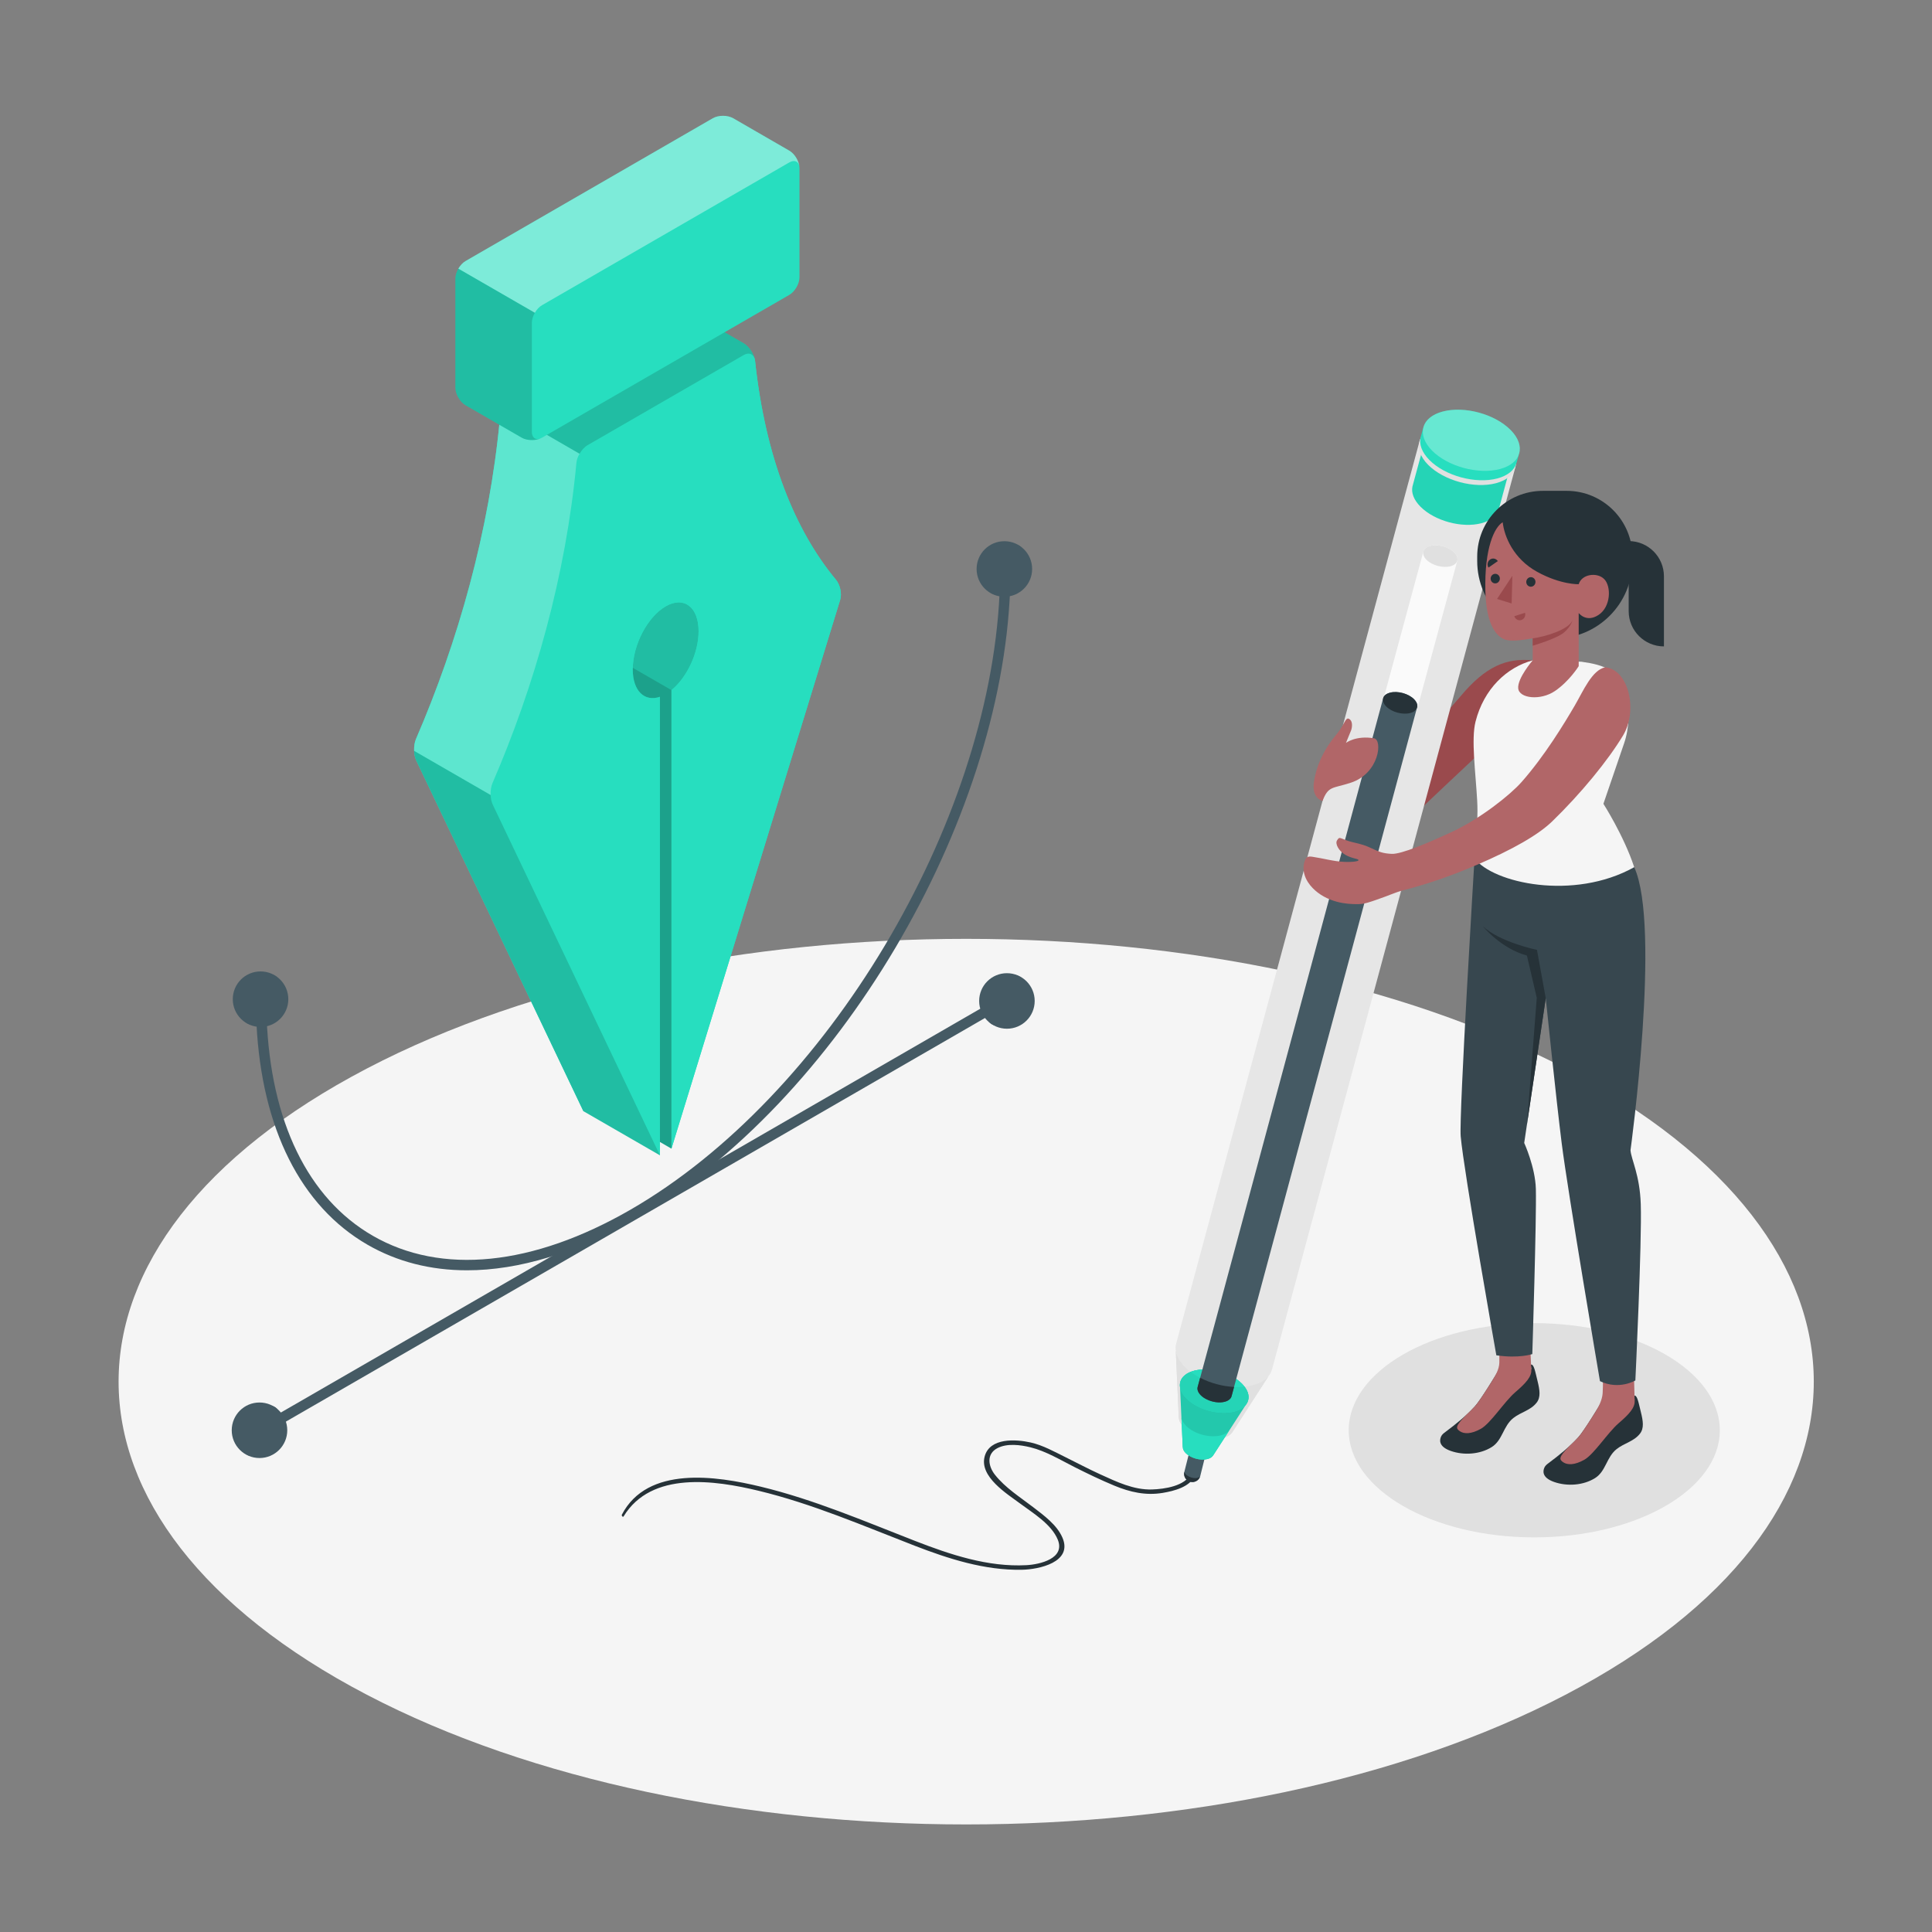 <svg xmlns="http://www.w3.org/2000/svg" xmlns:xlink="http://www.w3.org/1999/xlink" x="0px" y="0px" viewBox="0 0 500 500" style="enable-background:new 0 0 500 500;" xml:space="preserve"><rect x="0" y="0" width="500" height="500" fill="#808080" stroke="none"/><g id="Floor">	<path id="Floor_11_" style="fill:#F5F5F5;" d="M94.94,438.598c85.665,44.752,224.555,44.753,310.218,0.001  c85.665-44.753,85.665-117.31,0-162.062c-85.665-44.752-224.555-44.752-310.22-0.001C9.275,321.288,9.275,393.846,94.94,438.598z"></path></g><g id="Shadow">	<ellipse id="XMLID_1972_" style="fill:#E0E0E0;" cx="397.067" cy="370.151" rx="48.017" ry="27.722"></ellipse></g><g id="Pen_tool">	<g id="XMLID_1661_">		<g id="XMLID_647_">			<g id="XMLID_1026_">				<path id="XMLID_1034_" style="fill:#27DEBF;" d="M152.478,145.496c-4.702,2.716-8.526,10.012-8.526,16.285     c0,5.591,3.045,8.49,7.028,7.125v118.661l-43.246-90.748c-0.724-1.518-0.755-3.993-0.088-5.537     c10.92-25.27,18.981-53.738,21.728-82.949c0.157-1.674,1.446-3.715,2.903-4.556l40.402-23.326     c1.456-0.841,2.756-0.163,2.935,1.509c2.711,25.266,10.446,44.02,20.93,56.634c1.075,1.293,1.6,3.599,1.105,5.206     c-6.076,19.76-41.116,133.718-43.674,142.037V167.177c3.995-3.252,7.028-9.647,7.028-15.238     C161.005,145.654,157.192,142.779,152.478,145.496z"></path>			</g>			<path id="XMLID_1035_" style="fill:#27DEBF;" d="M217.443,155.227L173.77,297.264l-2.984-1.732v3.457l-19.805-11.421    l-43.246-90.748c-0.724-1.518-0.755-3.993-0.088-5.537c10.92-25.27,18.981-53.738,21.728-82.949    c0.157-1.674,1.446-3.715,2.903-4.556l40.402-23.326c1.456-0.841,3.818-0.841,5.274,0l14.519,8.381    c1.457,0.841,2.756,2.88,2.935,4.552c2.711,25.278,10.446,44.033,20.93,56.637C217.413,151.315,217.937,153.62,217.443,155.227z"></path>			<path id="XMLID_1046_" style="opacity:0.15;" d="M180.798,163.364c0,5.603-3.033,11.998-7.028,15.238v118.661l-2.984-1.732    l0,3.457V180.331c-3.995,1.364-7.028-1.522-7.028-7.113c0-6.285,3.812-13.581,8.526-16.297    C176.986,154.204,180.798,157.091,180.798,163.364z"></path>			<g id="XMLID_871_">				<path id="XMLID_1041_" style="fill:#27DEBF;" d="M217.443,155.227L173.77,297.264V178.602c3.995-3.24,7.028-9.635,7.028-15.238     c0-6.273-3.812-9.16-8.514-6.443c-4.714,2.716-8.526,10.012-8.526,16.297c0,5.591,3.033,8.478,7.028,7.113v118.657     l-43.258-90.732c-0.724-1.518-0.755-3.993-0.088-5.537c10.921-25.271,18.993-53.74,21.74-82.962     c0.157-1.674,1.446-3.715,2.903-4.556l40.39-23.325c1.456-0.841,2.756-0.165,2.935,1.507     c2.711,25.278,10.446,44.033,20.93,56.637C217.413,151.315,217.937,153.62,217.443,155.227z"></path>			</g>			<path id="XMLID_1037_" style="opacity:0.25;fill:#FFFFFF;" d="M149.993,117.432c-0.451,0.743-0.743,1.584-0.816,2.326    c-2.741,29.221-10.816,57.686-21.742,82.961c-0.353,0.84-0.512,1.949-0.463,3.033l-19.793-11.425    c-0.049-1.084,0.11-2.205,0.463-3.045c10.926-25.274,18.989-53.74,21.73-82.949c0.073-0.755,0.378-1.583,0.828-2.339    L149.993,117.432z"></path>			<path id="XMLID_1040_" style="opacity:0.15;" d="M195.329,92.962c-0.329-1.364-1.535-1.851-2.85-1.084l-40.402,23.326    c-0.804,0.463-1.547,1.291-2.083,2.229L130.2,105.995c0.536-0.926,1.279-1.754,2.071-2.217l40.402-23.326    c1.462-0.84,3.825-0.84,5.286,0l14.507,8.38C193.807,89.6,195.012,91.378,195.329,92.962z"></path>			<g id="XMLID_905_">				<path id="XMLID_874_" style="fill:#27DEBF;" d="M120.487,67.553l63.989-36.951c1.456-0.841,3.818-0.841,5.274,0l14.522,8.385     c1.457,0.841,2.637,2.886,2.637,4.568v28.193c0,1.682-1.181,3.727-2.637,4.568l-63.989,36.951c-1.456,0.841-3.818,0.841-5.274,0     l-14.522-8.385c-1.456-0.841-2.637-2.886-2.637-4.568V72.121C117.85,70.439,119.031,68.394,120.487,67.553z"></path>				<path id="XMLID_1038_" style="opacity:0.4;fill:#FFFFFF;" d="M206.888,43.132c-0.183-1.364-1.291-1.863-2.619-1.096     l-63.984,36.943c-0.731,0.414-1.389,1.145-1.864,1.973l-19.805-11.425c0.487-0.828,1.145-1.559,1.876-1.973l63.984-36.955     c1.462-0.84,3.813-0.84,5.274,0l14.519,8.392C205.609,39.758,206.718,41.548,206.888,43.132z"></path>				<path id="XMLID_1042_" style="opacity:0.15;" d="M139.859,113.474c-0.024,0.012-0.036,0.012-0.061,0.024     c-0.049,0.012-0.098,0.036-0.158,0.049c-0.049,0.036-0.109,0.049-0.17,0.073c-0.085,0.037-0.171,0.061-0.256,0.073     c-0.098,0.024-0.207,0.049-0.317,0.073c-0.061,0.012-0.134,0.024-0.219,0.037c-0.146,0.024-0.305,0.049-0.451,0.061     c-1.133,0.11-2.339-0.085-3.216-0.597l-14.519-8.38c-1.462-0.84-2.643-2.887-2.643-4.568V72.121c0-0.84,0.292-1.766,0.767-2.594     l19.805,11.425c-0.487,0.828-0.779,1.754-0.779,2.594v28.198c0,1.194,0.597,1.888,1.462,1.888c0.122,0,0.244-0.012,0.378-0.049     C139.604,113.559,139.725,113.522,139.859,113.474z"></path>			</g>			<path id="XMLID_1039_" style="opacity:0.15;" d="M170.786,298.989l-19.805-11.421l-43.24-90.744    c-0.329-0.694-0.511-1.583-0.56-2.497l19.793,11.425c0.037,0.913,0.231,1.815,0.56,2.509L170.786,298.989z"></path>			<path id="XMLID_1045_" style="opacity:0.15;" d="M173.77,178.602v118.661l-2.984-1.732v3.457l0-118.657    c-3.995,1.364-7.034-1.517-7.034-7.108c0-0.134,0-0.256,0.012-0.39L173.77,178.602z"></path>		</g>		<g id="XMLID_216_">			<path id="XMLID_480_" style="fill:#455A64;" d="M265.241,144.477c0-3.223-2.263-4.53-5.054-2.918    c-2.791,1.612-5.054,5.531-5.054,8.754c0,2.611,1.495,3.932,3.543,3.495c-2.846,59.609-44.574,129.855-95.475,159.242    c-25.291,14.601-49.001,16.997-66.757,6.746c-16.77-9.684-26.415-29.613-27.437-56.399c2.082-1.924,3.608-5.009,3.608-7.647    c0-3.223-2.263-4.53-5.055-2.918c-2.791,1.611-5.054,5.531-5.054,8.754c0,2.751,1.654,4.088,3.873,3.423    c1.362,26.99,11.436,47.139,28.718,57.115c7.671,4.428,16.362,6.628,25.762,6.628c13.429,0,28.298-4.489,43.687-13.374    c52.067-30.061,94.667-102.28,96.88-163.062C263.615,150.413,265.241,147.204,265.241,144.477z"></path>			<path id="XMLID_406_" style="fill:#455A64;" d="M260.187,253.024c-2.323,1.341-4.259,4.279-4.851,7.085L72.353,365.755    c-0.652-1.977-2.538-2.603-4.793-1.302c-2.791,1.612-5.054,5.531-5.054,8.754s2.263,4.53,5.054,2.918    c2.391-1.38,4.383-4.453,4.908-7.332l182.868-105.58c0.592,2.122,2.528,2.823,4.85,1.482c2.791-1.611,5.054-5.531,5.054-8.754    C265.241,252.719,262.978,251.413,260.187,253.024z"></path>			<path id="XMLID_23_" style="fill:#455A64;" d="M74.615,258.589c0,3.969-3.217,7.186-7.186,7.186    c-3.968,0-7.186-3.217-7.186-7.186c0-3.968,3.217-7.185,7.186-7.185C71.398,251.404,74.615,254.62,74.615,258.589z"></path>			<circle id="XMLID_219_" style="fill:#455A64;" cx="67.157" cy="370.151" r="7.186"></circle>			<path id="XMLID_220_" style="fill:#455A64;" d="M267.777,259.046c0,3.968-3.217,7.186-7.186,7.186    c-3.968,0-7.186-3.217-7.186-7.186c0-3.969,3.217-7.186,7.186-7.186C264.56,251.86,267.777,255.077,267.777,259.046z"></path>			<path id="XMLID_217_" style="fill:#455A64;" d="M267.116,147.25c0,3.969-3.217,7.186-7.185,7.186    c-3.969,0-7.186-3.217-7.186-7.186c0-3.968,3.217-7.186,7.186-7.186C263.899,140.064,267.116,143.281,267.116,147.25z"></path>		</g>	</g></g><g id="Character">	<g id="Character_4_">		<g id="XMLID_1426_">			<path id="XMLID_2608_" style="fill:#263238;" d="M308.239,381.34c-1.484,3.275-6.907,4.028-10.057,4.133    c-4.801,0.16-9.216-1.997-13.484-3.937c-3.001-1.364-5.91-2.92-8.866-4.375c-2.928-1.441-5.896-3.128-9.107-3.849    c-3.826-0.858-10.56-1.276-11.889,3.594c-1.436,5.261,5.776,9.681,9.18,12.214c3.307,2.46,8.067,5.31,9.728,9.325    c2.024,4.893-4.617,6.434-8.115,6.621c-9.945,0.533-19.714-2.734-28.852-6.292c-13.111-5.105-26.159-10.707-39.88-14.02    c-11.474-2.77-29.334-5.52-35.965,7.252c-0.132,0.254,0.277,0.728,0.455,0.436c7.192-11.803,23.646-9.36,34.983-6.62    c13.867,3.351,27.026,9.05,40.286,14.186c8.867,3.435,18.176,6.42,27.793,6.248c4.393-0.078,13.252-1.937,10.512-8.309    c-1.421-3.306-4.8-5.758-7.562-7.88c-3.397-2.609-7.251-5.021-9.932-8.432c-1.709-2.174-2.247-5.342,0.673-6.86    c2.49-1.294,5.928-0.854,8.542-0.212c3.996,0.982,7.789,3.293,11.446,5.137c3.379,1.703,6.781,3.342,10.278,4.792    c4.055,1.681,8.116,2.602,12.502,1.869c2.885-0.482,7.19-1.535,8.377-4.603C309.519,381.151,308.491,380.783,308.239,381.34    L308.239,381.34z"></path>		</g>		<g id="XMLID_2700_">			<g id="XMLID_967_">				<path id="XMLID_981_" style="fill:#9A4A4D;" d="M377.987,180.195c-5.117,6.115-13.57,14.376-18.365,20.396     c-2.518,3.16-3.947,7.079-3.889,11.119c0.043,2.998,0.857,5.501,3.789,4.223c2.116-0.923,3.463-2.021,6.554-5.068     c2.78-2.741,16.223-15.337,16.223-15.337s2.518-15.481,6.671-16.742c4.154-1.261,7.689-7.888,7.689-7.888     C389.88,170.216,384.481,172.436,377.987,180.195z"></path>			</g>			<g id="XMLID_648_">				<path id="XMLID_883_" style="fill:#E6E6E6;" d="M304.385,347.709c0.01-0.041,0.03-0.08,0.042-0.121l62.932-233.355     c0.008-0.008,0.008-0.008,0.008-0.024l0.016-0.063c0.016-0.048,0.032-0.111,0.056-0.166c0.104-0.324,0.255-0.648,0.453-0.939     c0.198-0.324,0.436-0.623,0.722-0.907c0.864-0.859,2.123-1.56,3.752-1.982c5.601-1.488,13.453,0.635,17.538,4.741     c1.601,1.609,2.379,3.279,2.415,4.805c0.015,0.427-0.042,0.846-0.153,1.241L329.84,352.034l-0.654,2.417l-0.006-0.002     c-0.001,0.004-0.001,0.007-0.002,0.011c-0.474,1.811-2.178,3.283-4.954,4.037c-5.619,1.485-13.488-0.638-17.572-4.743     C304.621,351.714,303.888,349.542,304.385,347.709z"></path>				<g id="XMLID_740_">					<g id="XMLID_877_">						<path id="XMLID_882_" style="fill:#455A64;" d="M306.497,380.954L306.497,380.954l1.584-6.27l0.005,0.001       c0.07-0.317,0.35-0.58,0.828-0.707c0.923-0.245,2.218,0.105,2.891,0.783c0.337,0.339,0.455,0.695,0.373,0.997l0,0       l-1.559,6.265l0,0c-0.098,0.334-0.278,0.648-0.542,0.911c-0.834,0.83-2.182,0.826-3.012-0.008       C306.531,382.39,306.343,381.641,306.497,380.954z"></path>						<path id="XMLID_881_" style="fill:#263238;" d="M306.448,381.361v-0.016c0.008-0.118,0.02-0.254,0.044-0.373       c0.008-0.008,0-0.016,0.008-0.024c0.461,1.286,2.979,2.125,4.061,1.195c-0.008,0.04-0.024,0.087-0.04,0.118       c-0.008,0.04-0.041,0.114-0.041,0.114c-0.087,0.213-0.229,0.391-0.403,0.565c-0.832,0.828-2.184,0.817-3.012-0.016       C306.632,382.489,306.423,381.922,306.448,381.361z"></path>					</g>					<path id="XMLID_876_" style="fill:#E0E0E0;" d="M306.436,369.469c2.334,2.346,6.821,3.559,10.025,2.705      c1.21-0.321,2.066-0.888,2.526-1.614l9.302-14.411c-0.841,1.026-2.218,1.844-4.069,2.345      c-5.616,1.488-13.485-0.635-17.569-4.741c-1.396-1.403-2.174-2.867-2.361-4.243l0.763,17.109c0,0.111,0.007,0.229,0.023,0.34      C305.16,367.774,305.601,368.629,306.436,369.469z"></path>					<path id="XMLID_875_" style="opacity:0.1;" d="M307.061,361.934c2.89,2.905,8.459,4.407,12.436,3.356      c1.964-0.533,3.171-1.575,3.506-2.857c0.383-1.297-0.104-2.834-1.572-4.31c-2.874-2.921-8.443-4.423-12.419-3.372      c-1.996,0.533-3.218,1.591-3.554,2.904C305.106,358.953,305.624,360.49,307.061,361.934z"></path>					<g id="XMLID_750_">						<g id="XMLID_838_">							<path id="XMLID_870_" style="fill:#E0E0E0;" d="M306.436,369.469c2.334,2.346,6.821,3.559,10.025,2.705        c1.21-0.321,2.066-0.888,2.526-1.614l9.302-14.411c-0.841,1.026-2.218,1.844-4.069,2.345        c-5.616,1.488-13.485-0.635-17.569-4.741c-1.396-1.403-2.174-2.867-2.361-4.243l0.763,17.109c0,0.111,0.007,0.229,0.023,0.34        C305.16,367.774,305.601,368.629,306.436,369.469z"></path>							<path id="XMLID_869_" style="fill:#27DEBF;" d="M306.11,374.476l-0.002-0.001h-0.014l-0.7-15.611        c-0.014-0.142-0.028-0.285-0.02-0.42c0.004-1.651,1.267-3.049,3.645-3.683c3.951-1.05,9.504,0.451,12.392,3.354        c1.668,1.676,2.083,3.449,1.382,4.856c-0.021,0.035-0.036,0.064-0.05,0.092l-0.236,0.362l-8.557,13.254l-0.009,0        c-0.261,0.406-0.74,0.733-1.428,0.916c-1.801,0.478-4.326-0.206-5.641-1.527C306.341,375.535,306.103,374.981,306.11,374.476        z"></path>							<path id="XMLID_862_" style="opacity:0.1;" d="M306.11,374.476l-0.002-0.001h-0.014l-0.7-15.611        c-0.014-0.142-0.028-0.285-0.02-0.42c0.004-1.651,1.267-3.049,3.645-3.683c3.951-1.05,9.504,0.451,12.392,3.354        c1.668,1.676,2.083,3.449,1.382,4.856c-0.021,0.035-0.036,0.064-0.05,0.092l-0.236,0.362l-8.557,13.254l-0.009,0        c-0.261,0.406-0.74,0.733-1.428,0.916c-1.801,0.478-4.326-0.206-5.641-1.527C306.341,375.535,306.103,374.981,306.11,374.476        z"></path>							<path id="XMLID_841_" style="fill:#27DEBF;" d="M307.061,361.934c2.89,2.905,8.459,4.407,12.436,3.356        c1.964-0.533,3.171-1.575,3.506-2.857c0.383-1.297-0.104-2.834-1.572-4.31c-2.874-2.921-8.443-4.423-12.419-3.372        c-1.996,0.533-3.218,1.591-3.554,2.904C305.106,358.953,305.624,360.49,307.061,361.934z"></path>							<path id="XMLID_840_" style="fill:#27DEBF;" d="M307.061,361.934c2.89,2.905,8.459,4.407,12.436,3.356        c1.964-0.533,3.171-1.575,3.506-2.857c0.383-1.297-0.104-2.834-1.572-4.31c-2.874-2.921-8.443-4.423-12.419-3.372        c-1.996,0.533-3.218,1.591-3.554,2.904C305.106,358.953,305.624,360.49,307.061,361.934z"></path>							<path id="XMLID_839_" style="opacity:0.05;" d="M305.457,357.655c0.284-1.11,1.207-2.033,2.689-2.616        c3.722,2.799,9.273,4.325,13.936,3.838c0.946,1.236,1.238,2.479,0.92,3.556c-0.336,1.282-1.542,2.323-3.506,2.857        c-3.977,1.051-9.546-0.452-12.436-3.356C305.624,360.49,305.106,358.953,305.457,357.655z"></path>						</g>						<g id="XMLID_834_">							<path id="XMLID_835_" style="fill:#27DEBF;" d="M306.87,376.071c1.317,1.323,3.837,2.002,5.648,1.524        c0.68-0.188,1.163-0.511,1.417-0.921h0.016l4.135-6.401c-0.444,0.521-1.141,0.93-2.074,1.181        c-2.895,0.767-6.948-0.326-9.045-2.434c-0.717-0.721-1.119-1.473-1.212-2.185l0.336,7.645l0.016,0        C306.098,374.978,306.342,375.54,306.87,376.071z"></path>						</g>					</g>					<g id="XMLID_743_">						<path id="XMLID_749_" style="fill:#FAFAFA;" d="M368.371,142.735c0.168-0.656,0.778-1.184,1.775-1.45       c1.986-0.525,4.766,0.226,6.201,1.684c0.733,0.737,0.992,1.505,0.801,2.152l0,0L366.9,182.976       c0.073-0.593-0.202-1.265-0.841-1.907c-1.451-1.458-4.255-2.216-6.241-1.692c-0.91,0.243-1.488,0.708-1.711,1.276       L368.371,142.735z"></path>						<path id="XMLID_744_" style="fill:#E0E0E0;" d="M369.171,144.871c1.443,1.45,4.224,2.201,6.209,1.676       c0.981-0.266,1.583-0.786,1.751-1.426c0.191-0.648-0.052-1.415-0.785-2.152c-1.435-1.458-4.216-2.208-6.201-1.684       c-0.997,0.266-1.607,0.794-1.775,1.45C368.195,143.383,368.454,144.15,369.171,144.871z"></path>					</g>					<path id="XMLID_742_" style="fill:#27DEBF;" d="M365.547,125.887L365.547,125.887l0.031-0.115      c0.013-0.053,0.027-0.105,0.043-0.158l2.949-10.879c0.026-0.118,0.058-0.233,0.094-0.348l0.022-0.082l0.007,0.002      c0.53-1.533,2.022-2.786,4.41-3.419c5.039-1.336,12.104,0.576,15.78,4.272c1.849,1.858,2.486,3.812,2.025,5.467l0.001,0      l-2.993,11.065c-0.007,0.027-0.014,0.054-0.022,0.081l-0.024,0.089l0,0c-0.49,1.59-2.01,2.891-4.463,3.542      c-5.039,1.336-12.104-0.576-15.78-4.272C365.862,129.357,365.2,127.493,365.547,125.887z"></path>					<path id="XMLID_741_" style="opacity:0.05;" d="M365.547,125.887L365.547,125.887l0.031-0.115      c0.013-0.053,0.027-0.105,0.043-0.158l2.949-10.879c0.026-0.118,0.058-0.233,0.094-0.348l0.022-0.082l0.007,0.002      c0.53-1.533,2.022-2.786,4.41-3.419c5.039-1.336,12.104,0.576,15.78,4.272c1.849,1.858,2.486,3.812,2.025,5.467l0.001,0      l-2.993,11.065c-0.007,0.027-0.014,0.054-0.022,0.081l-0.024,0.089l0,0c-0.49,1.59-2.01,2.891-4.463,3.542      c-5.039,1.336-12.104-0.576-15.78-4.272C365.862,129.357,365.2,127.493,365.547,125.887z"></path>				</g>				<path id="XMLID_739_" style="fill:#455A64;" d="M309.95,358.957l4.27-15.776l43.674-162.236c-0.008-0.024,0-0.048,0.016-0.063     l0.088-0.34c0.223-0.569,0.801-1.034,1.711-1.276c1.986-0.525,4.79,0.234,6.241,1.692c0.639,0.642,0.914,1.315,0.841,1.907     c0.008,0.008,0,0.016,0,0.016l-0.12,0.434l-43.681,162.228l-4.262,15.799c-0.168,0.64-0.77,1.16-1.751,1.426     c-1.432,0.384-3.281,0.094-4.726-0.644c-0.205-0.095-0.395-0.207-0.584-0.318c-0.34-0.214-0.639-0.452-0.9-0.714     C310.049,360.372,309.774,359.604,309.95,358.957z"></path>				<path id="XMLID_735_" style="fill:#263238;" d="M358.766,182.852c1.443,1.45,4.224,2.201,6.209,1.676     c0.981-0.266,1.583-0.786,1.751-1.426c0.191-0.648-0.052-1.415-0.785-2.152c-1.435-1.458-4.216-2.209-6.201-1.684     c-0.997,0.266-1.607,0.794-1.775,1.45C357.789,181.364,358.048,182.131,358.766,182.852z"></path>				<path id="XMLID_716_" style="fill:#263238;" d="M309.95,358.957l0.646-2.387c2.656,1.376,5.785,2.221,8.779,2.371l-0.648,2.402     c-0.168,0.64-0.77,1.16-1.751,1.426c-1.432,0.384-3.281,0.094-4.726-0.644c-0.576-0.278-1.081-0.627-1.484-1.031     C310.049,360.372,309.774,359.604,309.95,358.957z"></path>				<path id="XMLID_714_" style="fill:#E0E0E0;" d="M369.614,120.311c4.082,4.103,11.948,6.225,17.565,4.741     c2.775-0.753,4.478-2.225,4.952-4.035c0.541-1.832-0.147-4.003-2.221-6.088c-4.06-4.125-11.925-6.247-17.542-4.764     c-2.82,0.753-4.545,2.247-5.02,4.102C366.852,116.1,367.584,118.271,369.614,120.311z"></path>				<path id="XMLID_709_" style="fill:#27DEBF;" d="M369.954,119.08c4.082,4.103,11.948,6.225,17.565,4.741     c2.775-0.753,4.478-2.225,4.952-4.035l0.032-0.08l0.67-2.417c0.008-0.055,0.016-0.095,0.032-0.142     c0.032-0.126,0.048-0.253,0.072-0.387c0.032-0.174,0.04-0.356,0.041-0.53c0-0.111,0-0.221-0.007-0.34     c0.008-0.024,0.008-0.039,0-0.063c-0.008-0.103-0.015-0.221-0.039-0.34c-0.062-0.49-0.203-0.981-0.423-1.487     c-0.063-0.143-0.126-0.285-0.197-0.42c-0.031-0.079-0.063-0.142-0.11-0.206c-0.063-0.127-0.134-0.245-0.212-0.356     c-0.362-0.602-0.835-1.188-1.418-1.774c-4.085-4.105-11.937-6.228-17.53-4.748c-1.637,0.431-2.888,1.123-3.76,1.991     l-0.024,0.024c-0.135,0.134-0.262,0.276-0.373,0.418l-0.309,0.434c-0.063,0.095-0.111,0.189-0.159,0.284l-0.095,0.174     c-0.056,0.118-0.111,0.237-0.151,0.371l-0.032,0.079c-0.04,0.118-0.088,0.245-0.12,0.371l-0.582,2.109     c0.023-0.072-0.046,0.116-0.09,0.288C367.193,114.869,367.925,117.04,369.954,119.08z"></path>				<path id="XMLID_685_" style="opacity:0.3;fill:#FFFFFF;" d="M370.641,116.645c4.081,4.102,11.946,6.224,17.562,4.74     c2.774-0.753,4.477-2.224,4.951-4.034c0.541-1.832-0.147-4.002-2.221-6.087c-4.059-4.124-11.923-6.246-17.539-4.763     c-2.819,0.753-4.545,2.247-5.019,4.101C367.88,112.435,368.612,114.605,370.641,116.645z"></path>			</g>			<g id="XMLID_887_">				<g id="XMLID_888_">					<g id="XMLID_889_">						<g id="XMLID_944_">							<path id="XMLID_945_" style="fill:#263238;" d="M402.384,165.248L402.384,165.248c11.093,0,20.085-8.993,20.085-20.085v-1.11        c0-9.402-7.621-17.023-17.023-17.023h-6.125c-9.402,0-17.023,7.622-17.023,17.023v1.11        C382.298,156.255,391.291,165.248,402.384,165.248z"></path>						</g>						<path id="XMLID_943_" style="fill:#263238;" d="M430.625,167.288L430.625,167.288c-5.038,0-9.122-4.084-9.122-9.122v-18.137       l0,0c5.038,0,9.122,4.084,9.122,9.122V167.288z"></path>						<g id="XMLID_940_">							<path id="XMLID_941_" style="fill:#263238;" d="M381.712,363.938c-2.331,2.553-4.904,4.599-7.664,6.666        c-0.413,0.309-0.84,0.636-1.064,1.101c-0.362,0.751-0.923,2.612,2.504,3.808c3.348,1.168,7.523,0.895,10.574-1.015        c2.815-1.762,2.94-5.427,5.595-7.516c1.968-1.549,4.425-1.946,6.016-3.969c1.107-1.408,0.819-3.284,0.241-5.604        c-0.63-2.533-0.921-4.45-1.76-4.256l0.138,1.165c-1.045,1.67-6.469,2.163-8.882,1.01        C387.411,355.328,383.234,362.272,381.712,363.938z"></path>						</g>						<g id="XMLID_938_">							<path id="XMLID_939_" style="fill:#B16668;" d="M379.335,366.307c0-0.003,0-0.015,0-0.018        c0.814-0.746,1.613-1.516,2.378-2.353c0.98-1.073,3.065-4.338,4.425-6.523c0.827-1.329,1.848-3.005,1.891-4.766        c0.056-2.241-0.16-6.227-0.16-6.227l8.031-0.529l0.393,8.425l0-0.001c0.208,1.91-1.37,3.605-4.166,6.014        c-2.795,2.409-6.347,8.028-8.878,9.442c-2.531,1.414-4.341,1.361-5.421,0.638        C376.718,369.664,376.608,369.093,379.335,366.307z"></path>						</g>						<g id="XMLID_936_">							<path id="XMLID_937_" style="fill:#263238;" d="M408.455,371.966c-2.331,2.553-4.904,4.599-7.664,6.666        c-0.413,0.309-0.84,0.636-1.065,1.101c-0.362,0.751-0.923,2.612,2.504,3.808c3.348,1.168,7.523,0.895,10.574-1.014        c2.815-1.762,2.94-5.427,5.595-7.517c1.968-1.549,4.426-1.946,6.016-3.969c1.107-1.408,0.819-3.284,0.241-5.604        c-0.63-2.533-0.921-4.45-1.759-4.256l0.138,1.165c-1.046,1.67-6.469,2.163-8.882,1.01        C414.154,363.356,409.977,370.3,408.455,371.966z"></path>						</g>						<g id="XMLID_934_">							<path id="XMLID_935_" style="fill:#B16668;" d="M406.078,374.335c0-0.003,0-0.015,0-0.018        c0.814-0.746,1.613-1.516,2.378-2.353c0.98-1.074,3.065-4.338,4.425-6.523c0.827-1.329,1.752-3.092,1.881-4.849        c0.145-1.968,0.044-6.059,0.044-6.059l8.03,0.043l0.201,7.768l0-0.001c0.207,1.91-1.37,3.605-4.166,6.014        c-2.795,2.409-6.347,8.028-8.878,9.442c-2.531,1.413-4.341,1.361-5.421,0.638        C403.461,377.693,403.352,377.121,406.078,374.335z"></path>						</g>						<g id="XMLID_932_">							<path id="XMLID_933_" style="fill:#37474F;" d="M422.934,224.427c7.001,15.29-0.962,73.263-0.962,73.263        c0.211,2.481,2.399,6.335,2.655,13.915c0.328,9.728-1.397,45.653-1.397,45.653s-4.216,2.554-9.161,0.182        c0,0-8.29-48.766-9.908-61.594c-1.412-11.196-4.123-37.512-4.123-37.512l-5.575,37.452c0,0,2.864,6.252,3.013,11.896        c0.199,7.579-0.918,42.751-0.918,42.751s-3.393,1.19-9.307,0.319c0,0-8.433-47.597-9.225-56.679        c-0.473-5.425,3.581-71.938,3.581-71.938L422.934,224.427z"></path>						</g>						<g id="XMLID_908_">							<path id="XMLID_931_" style="fill:#263238;" d="M400.038,258.334l-2.273-12.503c0,0-9.615-1.992-13.976-6.091        c0,0,4.575,5.691,11.37,7.555l2.553,10.934l-2.522,32.676L400.038,258.334z"></path>						</g>						<g id="XMLID_906_">							<path id="XMLID_907_" style="fill:#F5F5F5;" d="M409.27,171.255L409.27,171.255c6.142,0.849,9.435,2.204,11.418,7.977        c1.297,3.777,0.946,9.332-0.359,13.106l-5.369,15.688c0,0,5.295,8.249,7.973,16.401c-15.695,8.76-36.609,4.102-41.328-2.291        c-0.2-1.356,1.073-7.911,0.692-14.865c-0.406-7.415-1.597-15.931-0.431-20.515c2.165-8.508,8.104-14.064,14.791-15.857        L409.27,171.255z"></path>						</g>						<g id="XMLID_903_">							<path id="XMLID_904_" style="fill:#B16668;" d="M388.897,135.153c-2.122,1.254-4.744,6.59-4.485,17.776        c0.219,9.481,3.292,11.822,4.835,12.498c1.543,0.675,4.519,0.264,7.412-0.218v5.69c0,0-3.998,4.644-3.747,7.254        c0.252,2.609,5.773,3.226,9.515,0.677c3.742-2.549,6.14-6.428,6.14-6.428v-13.753c0,0,1.953,2.608,5.148,0.487        c3.195-2.122,3.316-7.372,1.459-9.258c-1.857-1.886-5.86-1.288-6.607,1.317c0,0-4.614,0.168-10.758-3.207        C391.666,144.61,389.305,138.829,388.897,135.153z"></path>						</g>						<g id="XMLID_901_">							<path id="XMLID_902_" style="fill:#263238;" d="M394.997,150.547c-0.034,0.683,0.471,1.262,1.129,1.294        c0.658,0.031,1.219-0.497,1.253-1.18c0.034-0.683-0.471-1.262-1.129-1.294C395.592,149.336,395.031,149.864,394.997,150.547z        "></path>						</g>						<g id="XMLID_899_">							<path id="XMLID_900_" style="fill:#9A4A4D;" d="M394.678,158.584l-2.769,0.883c0.23,0.793,1.036,1.237,1.801,0.993        C394.475,160.217,394.908,159.376,394.678,158.584z"></path>						</g>						<g id="XMLID_897_">							<path id="XMLID_898_" style="fill:#263238;" d="M385.222,146.887l2.412-1.672c-0.44-0.689-1.337-0.873-2.003-0.411        C384.964,145.265,384.781,146.198,385.222,146.887z"></path>						</g>						<g id="XMLID_895_">							<path id="XMLID_896_" style="fill:#263238;" d="M385.778,149.686c-0.034,0.683,0.471,1.262,1.129,1.293        c0.658,0.031,1.219-0.497,1.253-1.18c0.034-0.683-0.471-1.262-1.129-1.294C386.373,148.474,385.812,149.002,385.778,149.686z        "></path>						</g>						<g id="XMLID_892_">							<polygon id="XMLID_893_" style="fill:#9A4A4D;" points="391.402,149.003 391.213,156.18 387.435,155.01        "></polygon>						</g>						<g id="XMLID_890_">							<path id="XMLID_891_" style="fill:#9A4A4D;" d="M396.659,165.209c3.049-0.4,9.322-2.202,10.299-4.682        c0,0-0.326,1.558-2.199,3.164c-1.874,1.606-8.1,3.415-8.1,3.415V165.209z"></path>						</g>					</g>				</g>			</g>			<g id="XMLID_885_">				<path id="XMLID_886_" style="fill:#B16668;" d="M348.406,217.462c1.863,0.704,3.733,0.752,6.277,1.953     c2.241,1.057,3.184,1.454,5.489,1.565c2.5,0.121,9.489-2.86,15.636-5.717c7.253-3.371,14.965-9.477,17.933-12.83     c6.025-6.806,11.169-15.319,13.824-19.869c2.188-3.747,4.442-9.188,7.893-9.873c6.044,0.633,8.497,11.157,4.577,17.66     c-3.92,6.503-10.888,15.005-18.32,22.213c-3.602,3.493-10.202,7.278-19.651,11.321c-7.13,3.051-12.853,4.946-19.079,6.568     c-1.894,0.493-3.229,1.195-6.783,2.415c-1.433,0.492-2.99,1.076-4.502,1.116c-1.921,0.051-3.857-0.114-5.717-0.611     c-2.343-0.626-4.568-1.796-6.258-3.535c-0.93-0.957-1.697-2.094-2.092-3.368c-0.395-1.274-0.397-2.692,0.134-3.916     c0.108-0.248,0.243-0.496,0.46-0.658c0.391-0.293,0.932-0.238,1.416-0.168c2.701,0.392,5.557,1.218,8.273,1.323     c2.296,0.088,3.929-0.167,3.639-0.524c-0.29-0.357-1.643-0.315-3.385-1.304c-1.665-0.944-2.736-2.862-2.133-3.755     C346.64,216.577,346.543,216.758,348.406,217.462z"></path>			</g>			<path id="XMLID_884_" style="fill:#B16668;" d="M348.329,192.271c0,0,2.498-1.987,7.246-1.206    c2.297,0.378,1.419,9.074-5.974,11.497c-4.81,1.576-5.787,0.764-7.339,4.722c0,0-2.903-0.603-2.197-5.027    c0.707-4.424,2.637-8.457,5.861-12.262c2.12-2.503,2.261-4.608,3.301-3.895c1.176,0.806,0.456,2.872,0.456,2.872L348.329,192.271    z"></path>		</g>	</g></g></svg>